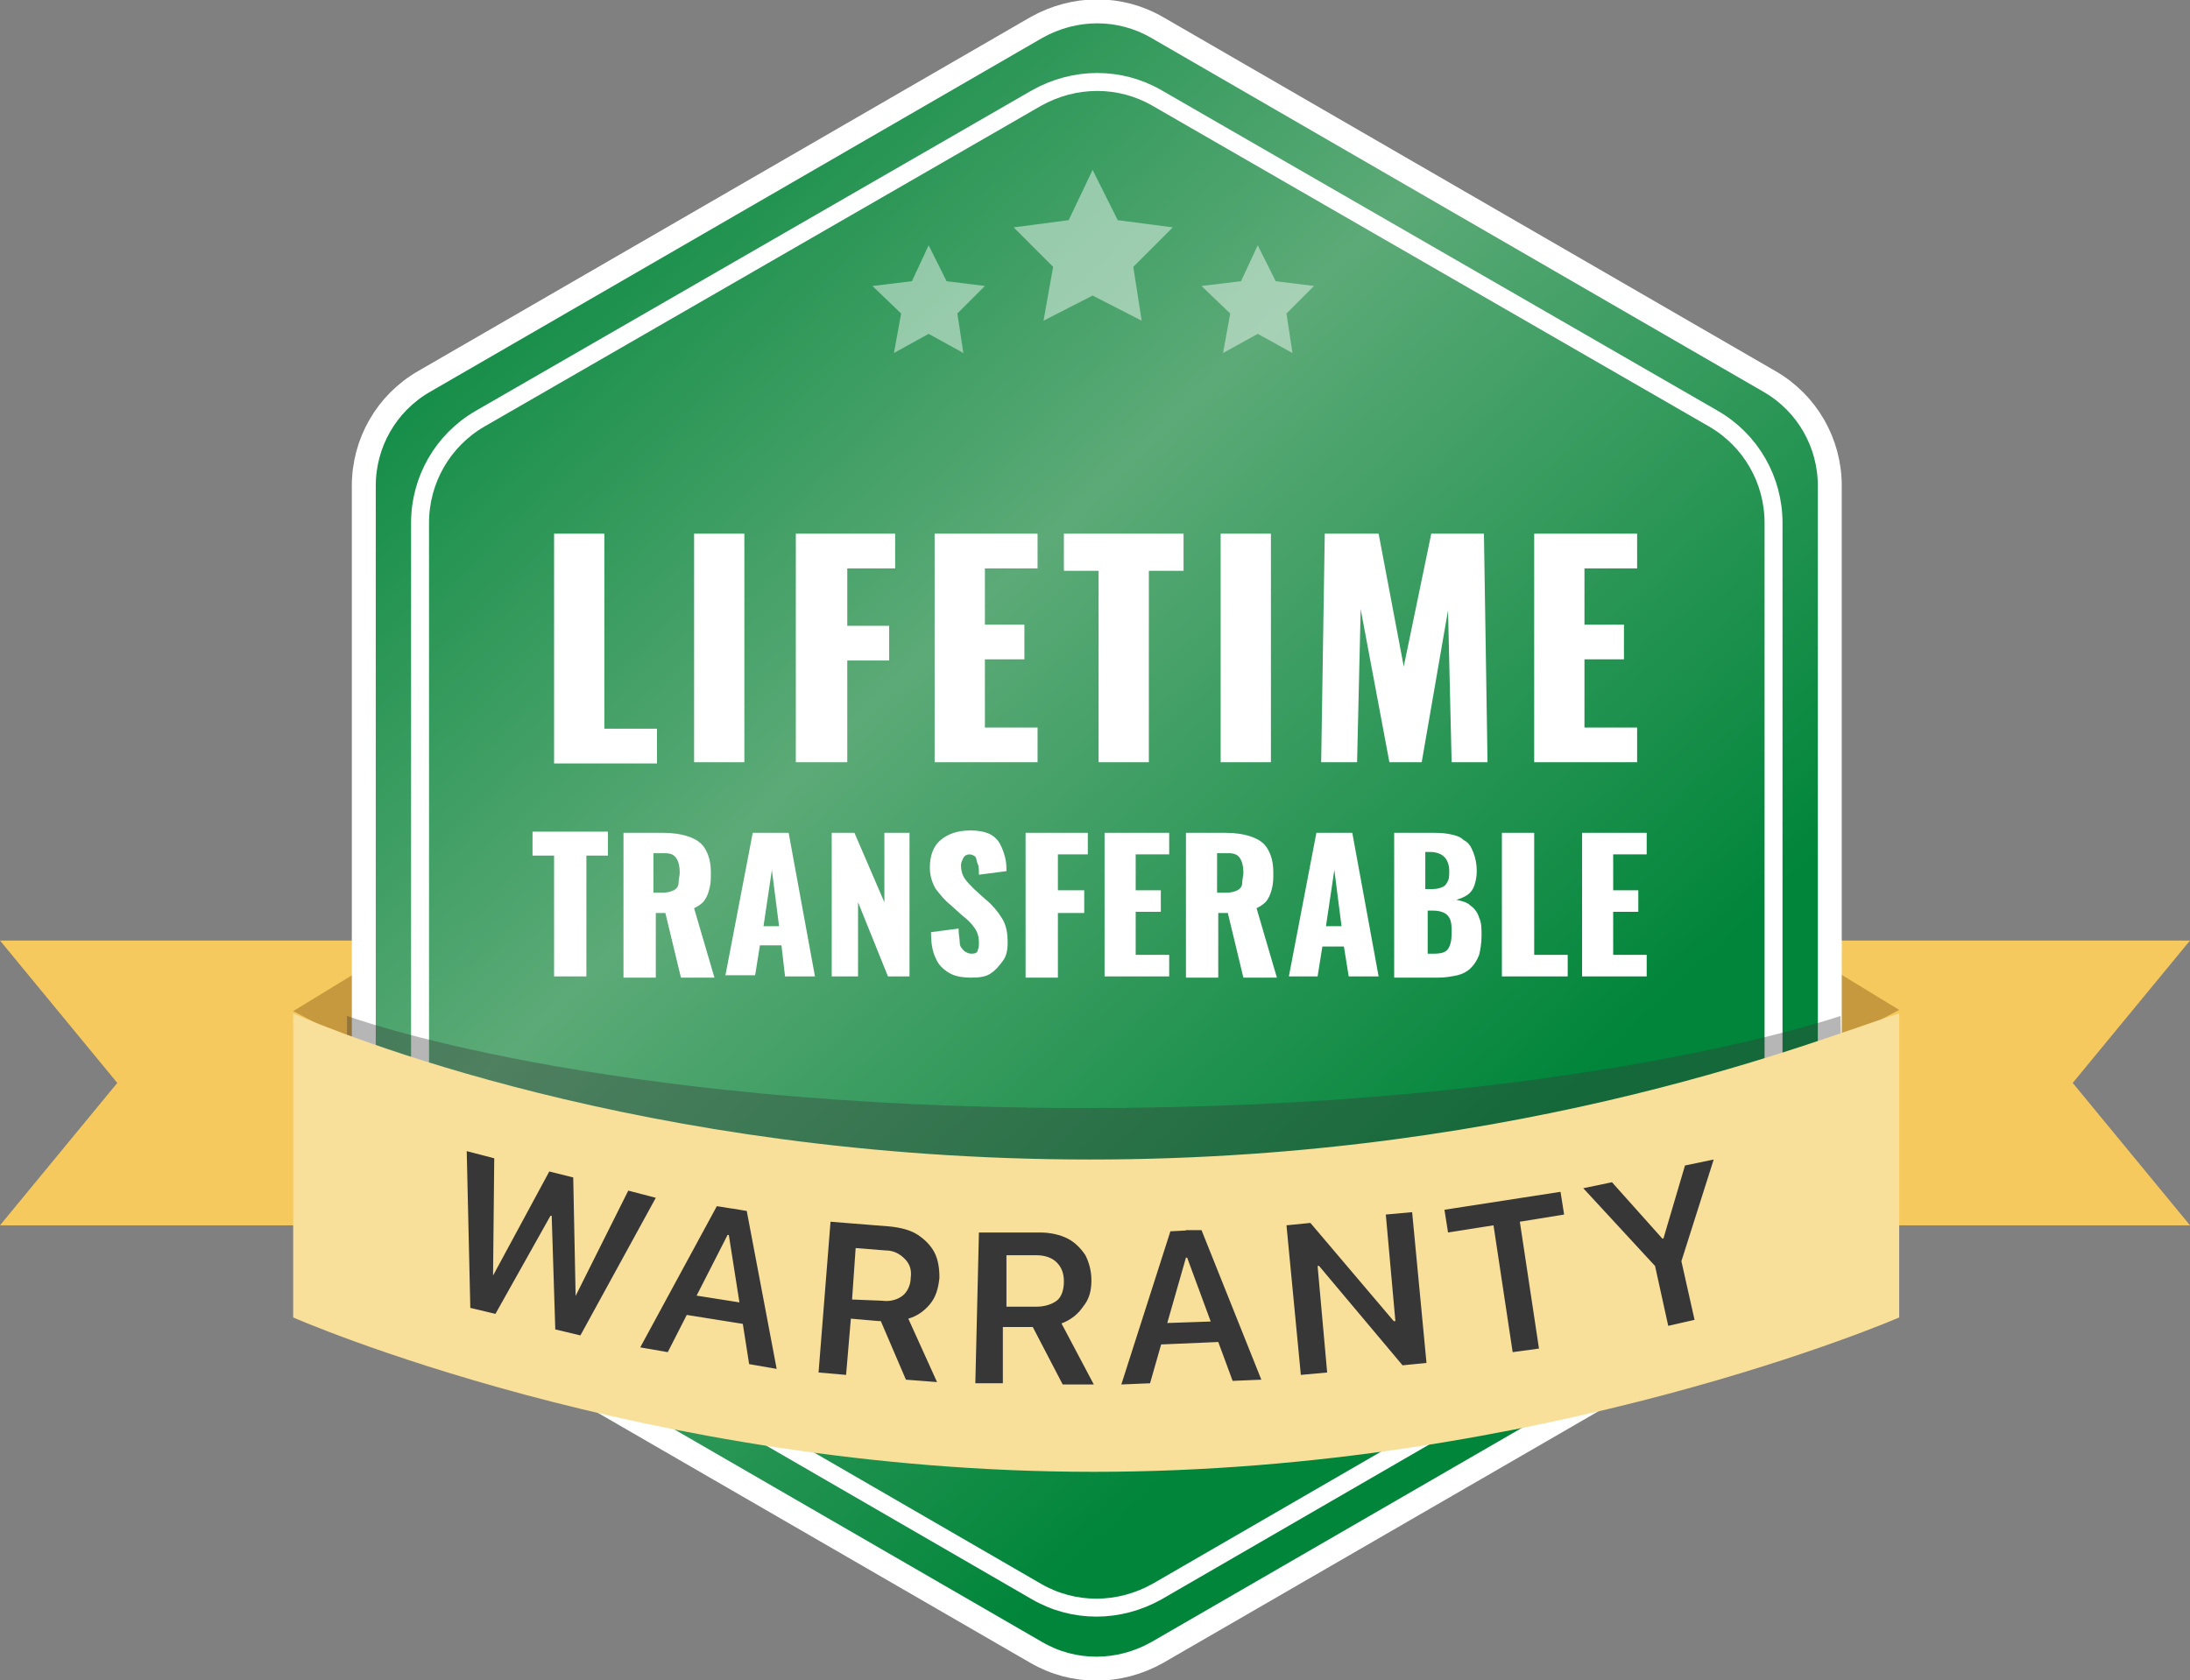 <svg xmlns="http://www.w3.org/2000/svg" id="Layer_1" x="0" y="0" width="183" height="140.4" viewBox="0 0 183 140.4" xml:space="preserve"><rect x="0" y="0" width="183" height="140.4" fill="#808080" stroke="none"/><style>.st0{fill:#f6c95f}.st1{fill:#c6993e}</style><path class="st0" d="M40.5 102.4H0l9.8-11.9L0 78.6h40.5z"></path><path class="st1" d="M24.5 84.5l5.9-3.6v6.7z"></path><path class="st0" d="M142.4 102.4H183l-9.8-11.9 9.8-11.9h-40.6z"></path><path class="st1" d="M158.7 84.4l-5.9-3.6v6.7z"></path><linearGradient id="SVGID_1_" gradientUnits="userSpaceOnUse" x1="36.504" y1="12.404" x2="152.763" y2="134.289"><stop offset="0" stop-color="#00853a"></stop><stop offset=".349" stop-color="#5caa77"></stop><stop offset=".729" stop-color="#00853a"></stop></linearGradient><path d="M152.9 99.8V40.6c0-3.6-1.9-6.9-5-8.7L96.7 2.3C93.6.5 89.8.5 86.6 2.3L35.4 31.9c-3.1 1.8-5 5.1-5 8.7v59.2c0 3.6 1.9 6.9 5 8.7l51.2 29.6c3.1 1.8 6.9 1.8 10.1 0l51.2-29.6c3.1-1.8 5-5.1 5-8.7z" fill="url(#SVGID_1_)" stroke="#fff" stroke-width="2" stroke-miterlimit="10"></path><path d="M148.2 97.5V43.7c0-3.6-1.9-6.9-5-8.7L96.7 8.2c-3.1-1.8-6.9-1.8-10.1 0L40.1 35c-3.1 1.8-5 5.1-5 8.7v53.7c0 3.6 1.9 6.9 5 8.7L86.6 133c3.1 1.8 6.9 1.8 10.1 0l46.5-26.9c3.1-1.7 5-5 5-8.6z" fill="none" stroke="#fff" stroke-width="1.5" stroke-miterlimit="10"></path><path d="M46.3 63.7V44.6h4.2v16.3h4.4v2.9h-8.6zm11.7 0V44.6h4.2v19.1H58zm8.5 0V44.6h8.3v2.9h-4v4.8h3.5v2.9h-3.5v8.5h-4.3zm11.6 0V44.6h8.6v2.9h-4.4v4.7h3.3v2.9h-3.3v5.7h4.4v2.9h-8.6zm13.7 0v-16h-2.9v-3.1h10v3.1H96v16h-4.2zm10.2 0V44.6h4.2v19.1H102zm8.4 0l.3-19.1h4.5l2.1 11.1 2.3-11.1h4.4l.3 19.1h-3L121 51l-2.2 12.7h-2.7l-2.4-12.8-.3 12.8h-3zm17.8 0V44.6h8.6v2.9h-4.4v4.7h3.3v2.9h-3.3v5.7h4.4v2.9h-8.6zM46.3 81.6V71.5h-1.8v-2h6.3v2H49v10.1h-2.7zm5.8 0v-12h3.3c.8 0 1.5.1 2.1.3s1.1.5 1.4 1 .5 1.1.5 2c0 .5 0 .9-.1 1.3s-.2.7-.4 1c-.2.3-.5.5-.9.7l1.7 5.8h-2.8l-1.3-5.4h-.8v5.4h-2.7zm2.6-7h.7c.4 0 .7-.1.9-.2s.4-.3.4-.6.1-.6.1-.9c0-.5-.1-.9-.3-1.2-.2-.3-.5-.4-1-.4h-.9v3.3zm5.9 7l2.3-12h3l2.2 12h-2.5l-.3-2.6h-1.8l-.4 2.5h-2.5zm3.2-4.2h1.3l-.6-4.7-.7 4.7zm5.7 4.2v-12h1.9l2.5 5.8v-5.8H76v12h-1.8l-2.5-6.2v6.2h-2.2zm11.7.1c-.8 0-1.4-.1-1.9-.4-.5-.3-.9-.7-1.1-1.2-.3-.6-.4-1.3-.4-2.2l2.3-.3c0 .5.1.9.1 1.2s.2.5.4.7c.2.1.3.2.6.2s.5-.1.5-.3c.1-.2.1-.4.1-.6 0-.5-.1-.9-.4-1.3-.2-.3-.6-.7-1-1l-1-.9c-.5-.4-.8-.8-1.2-1.3-.3-.5-.5-1.1-.5-1.8 0-1 .3-1.8.9-2.3.6-.5 1.4-.8 2.5-.8.6 0 1.2.1 1.6.3.4.2.7.5.9.9.2.4.3.7.4 1.1.1.4.1.8.1 1.1l-2.3.3c0-.4 0-.7-.1-.9s-.1-.5-.2-.6c-.1-.1-.3-.2-.5-.2s-.4.1-.5.3c-.1.2-.2.4-.2.6 0 .4.1.8.3 1.1.2.3.5.6.8.9l1 .9c.5.4 1 1 1.3 1.5.4.6.5 1.3.5 2.1 0 .6-.1 1.1-.4 1.5s-.6.8-1.1 1.1c-.3.2-.8.3-1.5.3zm4.5-.1v-12h5.2v1.8h-2.5v3h2.2v1.9h-2.2v5.4h-2.7zm6.6 0v-12h5.4v1.8h-2.8v3H97v1.8h-2.1v3.6h2.8v1.8h-5.4zm6.8 0v-12h3.3c.8 0 1.5.1 2.1.3s1.1.5 1.4 1 .5 1.1.5 2c0 .5 0 .9-.1 1.3s-.2.7-.4 1c-.2.3-.5.5-.9.7l1.7 5.8h-2.8l-1.3-5.4h-.8v5.4h-2.7zm2.7-7h.7c.4 0 .7-.1.9-.2s.4-.3.4-.6.1-.6.1-.9c0-.5-.1-.9-.3-1.2-.2-.3-.5-.4-1-.4h-.9v3.3zm5.9 7l2.3-12h3l2.2 12h-2.5l-.4-2.5h-1.8l-.4 2.5h-2.4zm3.1-4.2h1.3l-.6-4.7-.7 4.7zm5.7 4.2v-12h3.1c.5 0 1 0 1.5.1s.9.2 1.2.5c.4.2.6.5.8 1s.3 1 .3 1.6c0 .5-.1.9-.2 1.2-.1.3-.3.6-.6.8-.3.2-.6.3-.9.4.5.1.9.2 1.2.5.3.2.6.6.7 1 .2.4.2.9.2 1.5s-.1 1.2-.2 1.6c-.2.5-.4.8-.7 1.1-.3.3-.7.5-1.1.6-.5.1-1 .2-1.6.2h-3.7zm2.7-7.3h.5c.4 0 .7-.1.9-.2s.3-.3.4-.5c.1-.2.1-.5.1-.9 0-.3-.1-.6-.2-.8-.1-.2-.3-.4-.5-.5-.2-.1-.5-.2-.8-.2h-.5v3.1zm0 5.4h.6c.6 0 1-.1 1.2-.4.2-.3.3-.7.3-1.3 0-.5 0-.8-.1-1.1-.1-.3-.3-.5-.5-.6-.2-.1-.5-.2-.9-.2h-.5v3.6zm6.3 1.9v-12h2.7v10.2h2.8v1.8h-5.5zm6.7 0v-12h5.4v1.8h-2.8v3h2.1v1.8h-2.1v3.6h2.8v1.8h-5.4z" fill="#fff"></path><path d="M105.1 20.5l1.5 3 3.2.4-2.3 2.3.5 3.3-2.9-1.6-2.9 1.6.6-3.3-2.4-2.3 3.3-.4zm-27.5 0l1.5 3 3.2.4-2.3 2.3.5 3.3-2.9-1.6-2.9 1.6.6-3.3-2.4-2.3 3.3-.4zm13.7-6.3l2.1 4.2 4.6.6-3.3 3.3.7 4.5-4.1-2.1-4.1 2.1.8-4.5-3.3-3.3 4.6-.6z" opacity=".46" fill="#fff"></path><path d="M29 84.9s20.7 7.7 61.7 7.7 63.1-7.7 63.1-7.7l.1 5.7s-34.1 10.1-62.1 9.4S29 89.1 29 89.1v-4.2z" opacity=".36" fill="#383738"></path><path d="M24.5 84.7c3.3 1.4 29 12.2 66.6 12.2 36.9 0 61.9-10.5 67.6-12.2v25.4S129 123 91.4 123s-66.9-12.9-66.9-12.9V84.7z" fill="#f8e09b"></path><path d="M39 96.2l2.3.6-.1 9.8 4.7-8.7 2 .5.2 9.9 4.4-8.8 2.3.6-6.3 11.5-2.1-.5-.3-9.5H46l-4.6 8.2-2.1-.5-.3-13.1zm20.9 4.6l1.9.3-.3 2.2-.7-.1-5 9.8-2.3-.4 6.4-11.8zm-2.8 7.3l5.7.9.3 1.8-6.9-1.1.9-1.6zm3.8-4.9l.3-2.2 1.2.2 2.5 13.2-2.3-.4-1.7-10.8zm8.5-1.1l5 .4c.9.1 1.7.3 2.3.7.6.4 1.1.9 1.4 1.5.3.6.4 1.3.4 2.1-.1.9-.3 1.6-.8 2.2-.5.6-1.1 1-1.8 1.2l2.4 5.3-2.6-.2-2.1-4.9h-.2l-2.3-.2-.4 4.7-2.3-.2 1-12.6zm4.3 6.6c.7.1 1.3-.1 1.7-.4.4-.3.7-.9.7-1.5.1-.7-.1-1.2-.5-1.6s-.9-.7-1.6-.7l-2.5-.2-.3 4.3 2.5.1zm8.1-5.7h5.1c.9 0 1.7.2 2.3.5.6.3 1.1.8 1.5 1.4.3.6.5 1.3.5 2.1 0 .9-.2 1.6-.7 2.2-.4.6-1 1.1-1.8 1.4l2.7 5.1h-2.6l-2.5-4.8h-2.5v4.7h-2.3l.3-12.6zm4.8 6.2c.7 0 1.3-.2 1.7-.5s.6-.9.6-1.6c0-.7-.2-1.2-.6-1.6s-1-.6-1.7-.6h-2.5v4.3h2.5zm11.2-6.3l1.9-.1.1 2.3h-.7l-3 10.5-2.4.1 4.1-12.8zm-1.3 7.7l5.8-.2.7 1.7-7 .3.5-1.8zm2.7-5.5l-.1-2.3h1.3l5 12.5-2.4.1-3.8-10.3zm8.3-2.7l2-.2 8.4 9.9-2.3-1.6 1-.1-.8-8.9 2.2-.2 1.2 12.6-2 .2-8.4-10 2.3 1.6-1 .1.8 8.9-2.2.2-1.2-12.5zm17.3 0l-3.8.6-.3-1.9 9.7-1.5.3 1.9-3.7.6 1.6 10.6-2.2.3-1.6-10.6zm13.5 3.4l-6-6.5 2.4-.5 4.2 4.7h.1l1.8-6.1 2.4-.5-2.7 8.5 1.1 4.9-2.2.5-1.1-5z" fill="#383738"></path></svg>